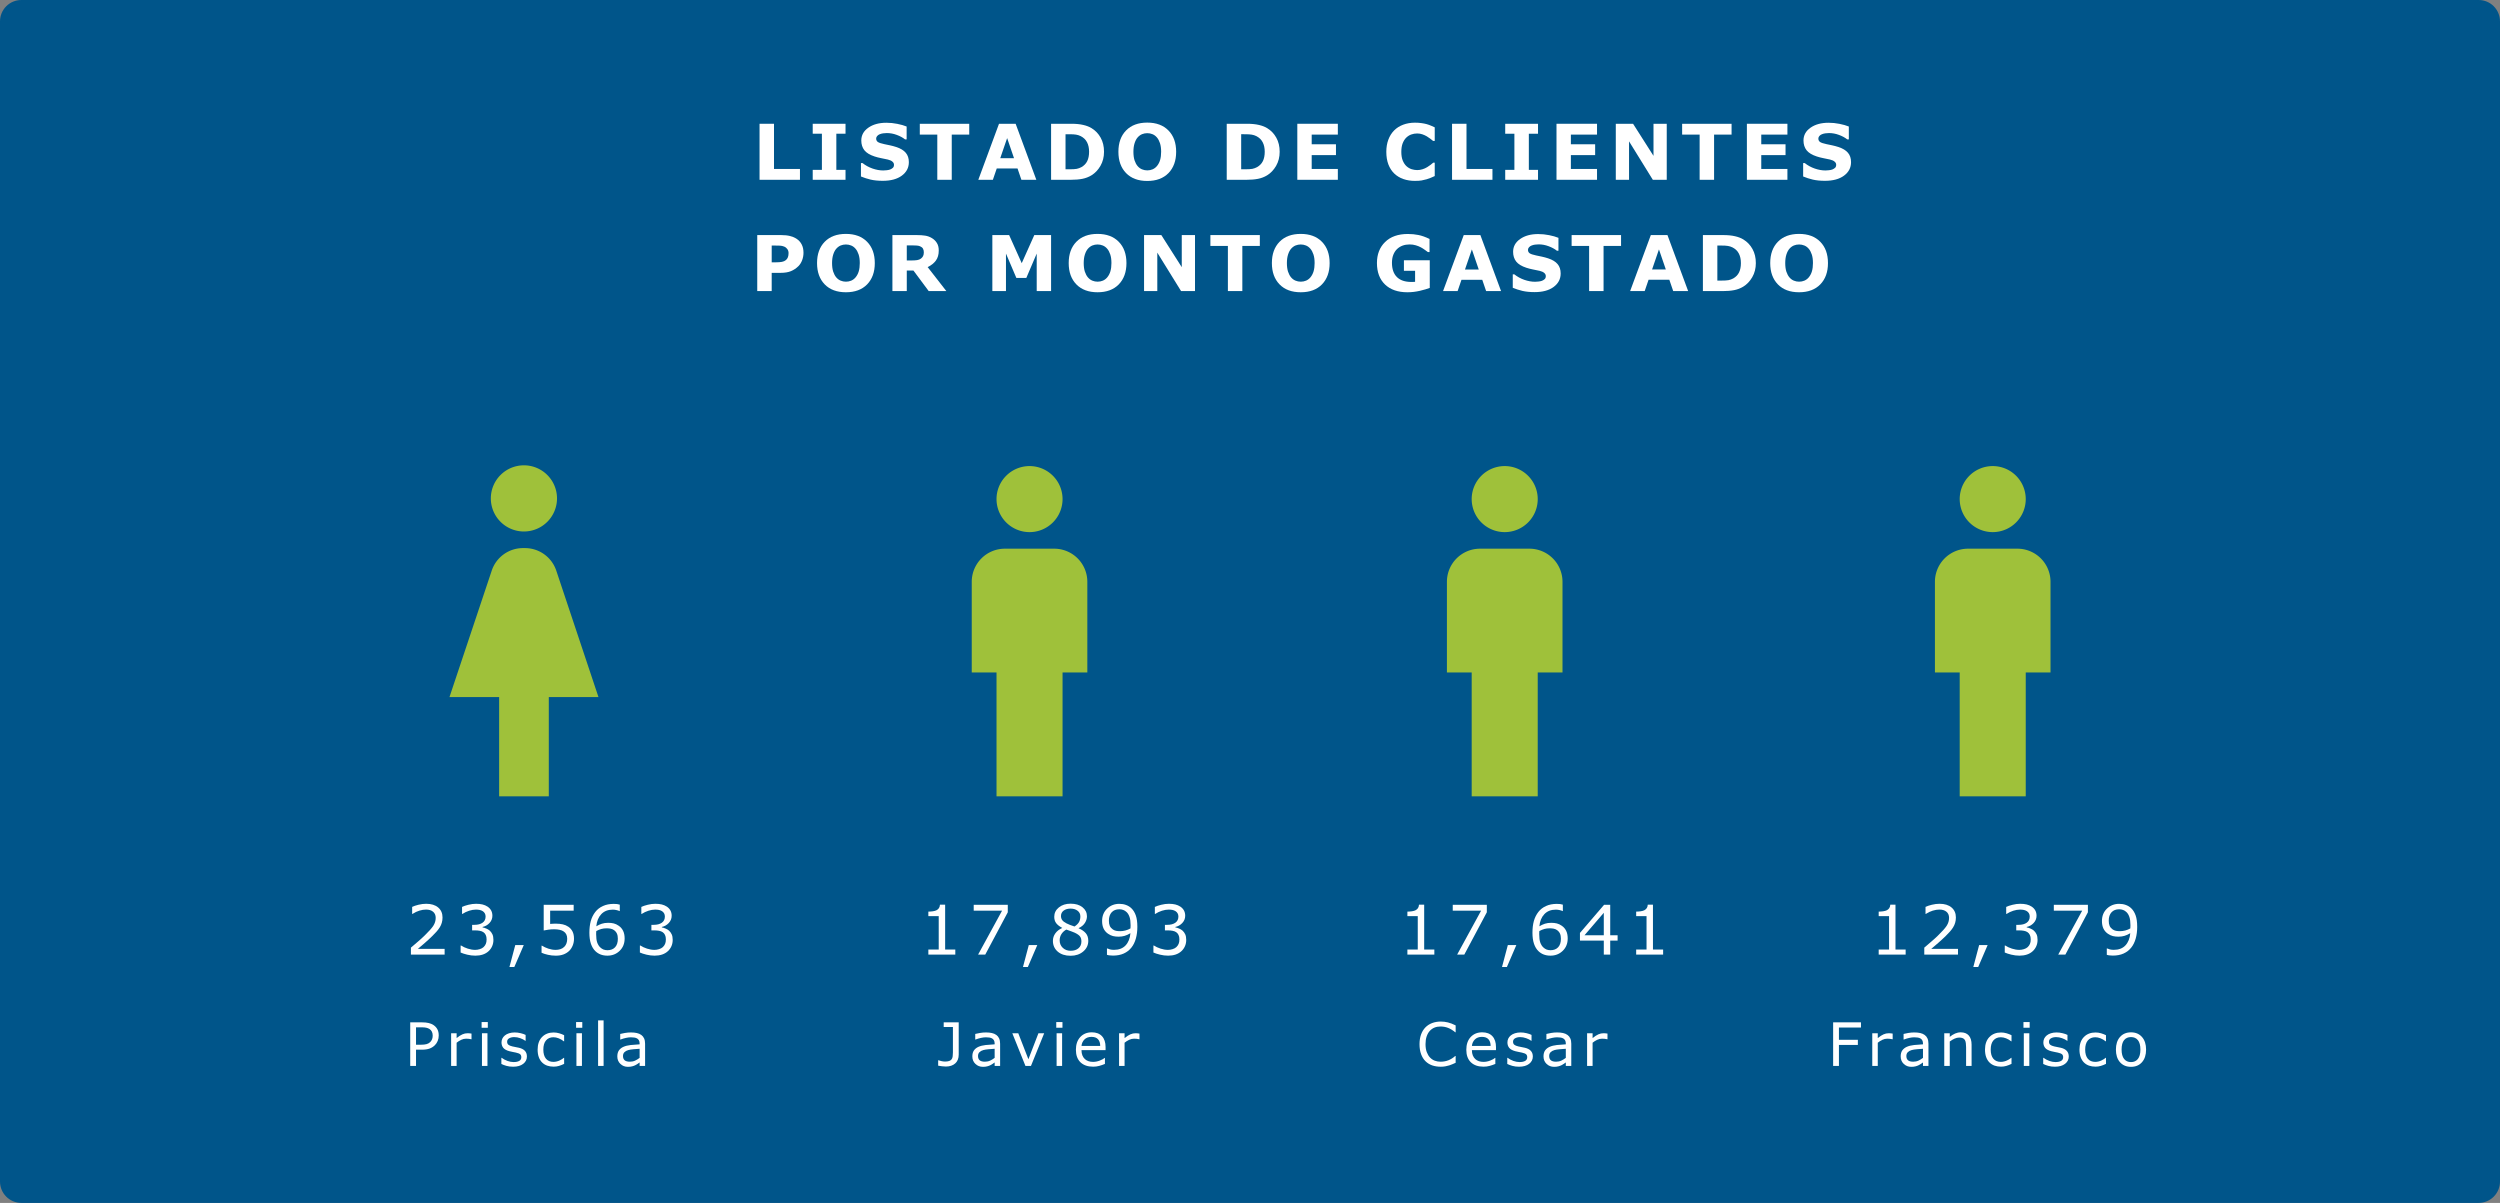 <?xml version="1.0" encoding="UTF-8" standalone="no"?>
<svg
   xmlns:dc="http://purl.org/dc/elements/1.1/"
   xmlns:cc="http://creativecommons.org/ns#"
   xmlns:rdf="http://www.w3.org/1999/02/22-rdf-syntax-ns#"
   xmlns:svg="http://www.w3.org/2000/svg"
   xmlns="http://www.w3.org/2000/svg"
   xmlns:sodipodi="http://sodipodi.sourceforge.net/DTD/sodipodi-0.dtd"
   xmlns:inkscape="http://www.inkscape.org/namespaces/inkscape"
   viewBox="0 0 584 281"
   version="1.1"
   id="svg49"
   sodipodi:docname="is6.svg"
   width="584"
   height="281"
   inkscape:version="0.92.3 (2405546, 2018-03-11)">
  <rect x="0" y="0" width="584" height="281" fill="#808080" stroke="none"/>
  <sodipodi:namedview
     pagecolor="#ffffff"
     bordercolor="#666666"
     borderopacity="1"
     objecttolerance="10"
     gridtolerance="10"
     guidetolerance="10"
     inkscape:pageopacity="0"
     inkscape:pageshadow="2"
     inkscape:window-width="1600"
     inkscape:window-height="878"
     id="namedview51"
     showgrid="false"
     inkscape:zoom="0.59760274"
     inkscape:cx="492.80229"
     inkscape:cy="34.18052"
     inkscape:window-x="-8"
     inkscape:window-y="-8"
     inkscape:window-maximized="1"
     inkscape:current-layer="svg49" />
  <defs
     id="defs4">
    <style
       id="style2">
            .cls-1{fill:#00558a}.cls-2,.cls-3,.cls-4{fill:#fff;letter-spacing:.086em}.cls-2{font-size:18px;font-family:Raleway-Bold,Raleway;font-weight:700}.cls-3,.cls-4{font-size:14px;font-family:Raleway-Medium,Raleway;font-weight:500}.cls-4{font-size:16px}.cls-5{fill:#9fc13a}
        </style>
  </defs>
  <g
     id="inteligencia-mercado-slider-6"
     transform="translate(4198,-18789)">
    <path
       transform="translate(-4198,18789)"
       style="fill:#00558a"
       d="m 5,0 h 574 c 2.77,0 5,2.23 5,5 v 271 c 0,2.77 -2.23,5 -5,5 H 5 c -2.77,0 -5,-2.23 -5,-5 V 5 C 0,2.23 2.23,0 5,0 Z"
       id="Rectangle_162"
       inkscape:connector-curvature="0" />
    <g
       aria-label="LISTADO DE CLIENTESPOR MONTO GASTADO"
       transform="translate(-3912,18831)"
       style="font-weight:700;font-size:18px;font-family:Raleway-Bold, Raleway;letter-spacing:0.086em;fill:#ffffff"
       id="LISTADO_DE_CLIENTES_POR_MONTO_GASTADO">
      <path
         d="m -99.131,0 h -9.439 v -13.087 h 3.375 V -2.531 h 6.064 z"
         id="path56"
         inkscape:connector-curvature="0" />
      <path
         d="m -88.486,0 h -7.664 v -2.32 h 2.145 v -8.446 h -2.145 v -2.32 h 7.664 v 2.32 h -2.145 v 8.446 h 2.145 z"
         id="path58"
         inkscape:connector-curvature="0" />
      <path
         d="m -73.693,-4.113 q 0,1.934 -1.644,3.146 -1.635,1.204 -4.447,1.204 -1.626,0 -2.839,-0.281 -1.204,-0.29 -2.259,-0.729 v -3.138 h 0.369 q 1.046,0.835 2.338,1.283 1.301,0.448 2.496,0.448 0.308,0 0.809,-0.053 0.501,-0.053 0.817,-0.176 0.387,-0.158 0.633,-0.396 0.255,-0.237 0.255,-0.703 0,-0.431 -0.369,-0.738 -0.36,-0.316 -1.063,-0.483 -0.738,-0.176 -1.564,-0.325 -0.817,-0.158 -1.538,-0.396 -1.652,-0.536 -2.382,-1.45 -0.721,-0.923 -0.721,-2.285 0,-1.828 1.635,-2.979 1.644,-1.16 4.219,-1.16 1.292,0 2.549,0.255 1.266,0.246 2.188,0.624 v 3.015 h -0.36 q -0.791,-0.633 -1.942,-1.055 -1.143,-0.431 -2.338,-0.431 -0.422,0 -0.844,0.062 -0.413,0.053 -0.8,0.211 -0.343,0.132 -0.589,0.404 -0.246,0.264 -0.246,0.606 0,0.519 0.396,0.8 0.396,0.272 1.494,0.501 0.721,0.149 1.38,0.29 0.668,0.141 1.433,0.387 1.503,0.492 2.215,1.345 0.721,0.844 0.721,2.197 z"
         id="path60"
         inkscape:connector-curvature="0" />
      <path
         d="m -59.585,-10.556 h -4.087 V 0 h -3.375 v -10.556 h -4.087 v -2.531 h 11.549 z"
         id="path62"
         inkscape:connector-curvature="0" />
      <path
         d="m -43.913,0 h -3.489 l -0.905,-2.646 h -4.852 L -54.065,0 h -3.401 l 4.834,-13.087 h 3.885 z m -5.212,-5.045 -1.608,-4.693 -1.608,4.693 z"
         id="path64"
         inkscape:connector-curvature="0" />
      <path
         d="m -28.101,-6.53 q 0,1.828 -0.835,3.278 -0.835,1.441 -2.109,2.215 -0.958,0.58 -2.101,0.809 Q -34.288,0 -35.853,0 h -4.614 v -13.087 h 4.746 q 1.6,0 2.76,0.272 1.16,0.264 1.951,0.756 1.354,0.826 2.127,2.232 0.782,1.397 0.782,3.296 z m -3.489,-0.026 q 0,-1.292 -0.475,-2.206 -0.466,-0.923 -1.485,-1.441 -0.519,-0.255 -1.063,-0.343 -0.536,-0.097 -1.626,-0.097 h -0.853 v 8.191 h 0.853 q 1.204,0 1.767,-0.105 0.562,-0.114 1.099,-0.404 0.923,-0.527 1.354,-1.406 0.431,-0.888 0.431,-2.188 z"
         id="path66"
         inkscape:connector-curvature="0" />
      <path
         d="m -11.251,-6.539 q 0,3.129 -1.793,4.975 -1.793,1.837 -4.957,1.837 -3.155,0 -4.948,-1.837 -1.793,-1.846 -1.793,-4.975 0,-3.155 1.793,-4.983 1.793,-1.837 4.948,-1.837 3.146,0 4.948,1.837 1.802,1.828 1.802,4.983 z m -4.474,3.313 q 0.492,-0.598 0.729,-1.406 0.237,-0.817 0.237,-1.916 0,-1.178 -0.272,-2.004 -0.272,-0.826 -0.712,-1.336 -0.448,-0.527 -1.037,-0.765 -0.58,-0.237 -1.213,-0.237 -0.642,0 -1.213,0.229 -0.562,0.229 -1.037,0.756 -0.439,0.492 -0.721,1.362 -0.272,0.861 -0.272,2.004 0,1.169 0.264,1.995 0.272,0.817 0.712,1.336 0.439,0.519 1.028,0.765 0.589,0.246 1.239,0.246 0.65,0 1.239,-0.246 0.589,-0.255 1.028,-0.782 z"
         id="path68"
         inkscape:connector-curvature="0" />
      <path
         d="m 12.93,-6.53 q 0,1.828 -0.835,3.278 -0.835,1.441 -2.109,2.215 Q 9.028,-0.457 7.885,-0.229 6.743,0 5.178,0 H 0.564 v -13.087 h 4.746 q 1.6,0 2.76,0.272 1.16,0.264 1.951,0.756 1.354,0.826 2.127,2.232 0.782,1.397 0.782,3.296 z m -3.489,-0.026 q 0,-1.292 -0.475,-2.206 -0.466,-0.923 -1.485,-1.441 -0.519,-0.255 -1.063,-0.343 -0.536,-0.097 -1.626,-0.097 H 3.939 v 8.191 h 0.853 q 1.204,0 1.767,-0.105 0.562,-0.114 1.099,-0.404 0.923,-0.527 1.354,-1.406 0.431,-0.888 0.431,-2.188 z"
         id="path70"
         inkscape:connector-curvature="0" />
      <path
         d="m 26.519,0 h -9.466 v -13.087 h 9.466 v 2.531 h -6.108 v 2.259 h 5.669 v 2.531 h -5.669 v 3.234 h 6.108 z"
         id="path72"
         inkscape:connector-curvature="0" />
      <path
         d="m 44.521,0.255 q -1.459,0 -2.698,-0.431 -1.23,-0.431 -2.118,-1.283 -0.888,-0.853 -1.38,-2.127 -0.483,-1.274 -0.483,-2.944 0,-1.556 0.466,-2.821 0.466,-1.266 1.354,-2.171 0.853,-0.87 2.109,-1.345 1.266,-0.475 2.76,-0.475 0.826,0 1.485,0.097 0.668,0.088 1.23,0.237 0.589,0.167 1.063,0.378 0.483,0.202 0.844,0.378 v 3.173 h -0.387 q -0.246,-0.211 -0.624,-0.501 -0.369,-0.29 -0.844,-0.571 -0.483,-0.281 -1.046,-0.475 -0.562,-0.193 -1.204,-0.193 -0.712,0 -1.354,0.229 -0.642,0.22 -1.187,0.738 -0.519,0.501 -0.844,1.327 -0.316,0.826 -0.316,2.004 0,1.23 0.343,2.057 0.352,0.826 0.879,1.301 0.536,0.483 1.195,0.694 0.659,0.202 1.301,0.202 0.615,0 1.213,-0.185 0.606,-0.185 1.116,-0.501 0.431,-0.255 0.8,-0.545 0.369,-0.29 0.606,-0.501 h 0.352 v 3.129 q -0.492,0.22 -0.94,0.413 -0.448,0.193 -0.94,0.334 -0.642,0.185 -1.204,0.281 -0.562,0.097 -1.547,0.097 z"
         id="path74"
         inkscape:connector-curvature="0" />
      <path
         d="m 62.637,0 h -9.439 v -13.087 h 3.375 V -2.531 h 6.064 z"
         id="path76"
         inkscape:connector-curvature="0" />
      <path
         d="m 73.281,0 h -7.664 v -2.32 h 2.145 v -8.446 h -2.145 v -2.32 h 7.664 v 2.32 H 71.137 v 8.446 h 2.145 z"
         id="path78"
         inkscape:connector-curvature="0" />
      <path
         d="m 87.064,0 h -9.466 v -13.087 h 9.466 v 2.531 h -6.108 v 2.259 h 5.669 v 2.531 h -5.669 v 3.234 h 6.108 z"
         id="path80"
         inkscape:connector-curvature="0" />
      <path
         d="m 103.351,0 h -3.252 L 94.544,-8.982 V 0 h -3.094 v -13.087 h 4.034 l 4.772,7.497 v -7.497 h 3.094 z"
         id="path82"
         inkscape:connector-curvature="0" />
      <path
         d="m 118.496,-10.556 h -4.087 V 0 h -3.375 v -10.556 h -4.087 v -2.531 h 11.549 z"
         id="path84"
         inkscape:connector-curvature="0" />
      <path
         d="m 131.54,0 h -9.466 v -13.087 h 9.466 v 2.531 h -6.108 v 2.259 h 5.669 v 2.531 h -5.669 v 3.234 h 6.108 z"
         id="path86"
         inkscape:connector-curvature="0" />
      <path
         d="m 146.403,-4.113 q 0,1.934 -1.644,3.146 -1.635,1.204 -4.447,1.204 -1.626,0 -2.839,-0.281 -1.204,-0.29 -2.259,-0.729 v -3.138 h 0.369 q 1.046,0.835 2.338,1.283 1.301,0.448 2.496,0.448 0.308,0 0.809,-0.053 0.501,-0.053 0.817,-0.176 0.387,-0.158 0.633,-0.396 0.255,-0.237 0.255,-0.703 0,-0.431 -0.369,-0.738 -0.36,-0.316 -1.063,-0.483 -0.738,-0.176 -1.564,-0.325 -0.817,-0.158 -1.538,-0.396 -1.652,-0.536 -2.382,-1.45 -0.721,-0.923 -0.721,-2.285 0,-1.828 1.635,-2.979 1.644,-1.16 4.219,-1.16 1.292,0 2.549,0.255 1.266,0.246 2.188,0.624 v 3.015 h -0.36 q -0.791,-0.633 -1.942,-1.055 -1.143,-0.431 -2.338,-0.431 -0.422,0 -0.844,0.062 -0.413,0.053 -0.8,0.211 -0.343,0.132 -0.589,0.404 -0.246,0.264 -0.246,0.606 0,0.519 0.396,0.8 0.396,0.272 1.494,0.501 0.721,0.149 1.38,0.29 0.668,0.141 1.433,0.387 1.503,0.492 2.215,1.345 0.721,0.844 0.721,2.197 z"
         id="path88"
         inkscape:connector-curvature="0" />
      <path
         d="m -98.304,17.044 q 0,0.879 -0.308,1.723 -0.308,0.835 -0.879,1.406 -0.782,0.773 -1.749,1.169 -0.958,0.396 -2.391,0.396 h -2.101 V 26 h -3.375 V 12.913 h 5.555 q 1.248,0 2.101,0.22 0.861,0.211 1.521,0.642 0.791,0.519 1.204,1.327 0.422,0.809 0.422,1.942 z m -3.489,0.079 q 0,-0.554 -0.299,-0.949 -0.299,-0.404 -0.694,-0.562 -0.527,-0.211 -1.028,-0.229 -0.501,-0.026 -1.336,-0.026 h -0.58 v 3.92 h 0.967 q 0.861,0 1.415,-0.105 0.562,-0.105 0.94,-0.422 0.325,-0.281 0.466,-0.668 0.149,-0.396 0.149,-0.958 z"
         id="path90"
         inkscape:connector-curvature="0" />
      <path
         d="m -81.648,19.461 q 0,3.129 -1.793,4.975 -1.793,1.837 -4.957,1.837 -3.155,0 -4.948,-1.837 -1.793,-1.846 -1.793,-4.975 0,-3.155 1.793,-4.983 1.793,-1.837 4.948,-1.837 3.146,0 4.948,1.837 1.802,1.828 1.802,4.983 z m -4.474,3.313 q 0.492,-0.598 0.729,-1.406 0.237,-0.817 0.237,-1.916 0,-1.178 -0.272,-2.004 -0.272,-0.826 -0.712,-1.336 -0.448,-0.527 -1.037,-0.765 -0.58,-0.237 -1.213,-0.237 -0.642,0 -1.213,0.229 -0.562,0.229 -1.037,0.756 -0.439,0.492 -0.721,1.362 -0.272,0.861 -0.272,2.004 0,1.169 0.264,1.995 0.272,0.817 0.712,1.336 0.439,0.519 1.028,0.765 0.589,0.246 1.239,0.246 0.65,0 1.239,-0.246 0.589,-0.255 1.028,-0.782 z"
         id="path92"
         inkscape:connector-curvature="0" />
      <path
         d="m -70.195,16.921 q 0,-0.492 -0.202,-0.844 -0.202,-0.352 -0.694,-0.554 -0.343,-0.141 -0.8,-0.167 -0.457,-0.035 -1.063,-0.035 h -1.222 v 3.524 h 1.037 q 0.809,0 1.354,-0.079 0.545,-0.079 0.914,-0.36 0.352,-0.272 0.51,-0.598 0.167,-0.334 0.167,-0.888 z M -64.93,26 h -4.122 l -3.568,-4.799 h -1.556 V 26 h -3.357 V 12.913 h 5.66 q 1.16,0 1.995,0.132 0.835,0.132 1.564,0.571 0.738,0.439 1.169,1.143 0.439,0.694 0.439,1.749 0,1.45 -0.677,2.364 -0.668,0.914 -1.916,1.521 z"
         id="path94"
         inkscape:connector-curvature="0" />
      <path
         d="m -40.468,26 h -3.357 v -8.763 l -2.426,5.687 h -2.329 l -2.426,-5.687 V 26 h -3.182 V 12.913 h 3.92 l 2.944,6.565 2.936,-6.565 h 3.92 z"
         id="path96"
         inkscape:connector-curvature="0" />
      <path
         d="m -22.862,19.461 q 0,3.129 -1.793,4.975 -1.793,1.837 -4.957,1.837 -3.155,0 -4.948,-1.837 -1.793,-1.846 -1.793,-4.975 0,-3.155 1.793,-4.983 1.793,-1.837 4.948,-1.837 3.146,0 4.948,1.837 1.802,1.828 1.802,4.983 z m -4.474,3.313 q 0.492,-0.598 0.729,-1.406 0.237,-0.817 0.237,-1.916 0,-1.178 -0.272,-2.004 -0.272,-0.826 -0.712,-1.336 -0.448,-0.527 -1.037,-0.765 -0.58,-0.237 -1.213,-0.237 -0.642,0 -1.213,0.229 -0.562,0.229 -1.037,0.756 -0.439,0.492 -0.721,1.362 -0.272,0.861 -0.272,2.004 0,1.169 0.264,1.995 0.272,0.817 0.712,1.336 0.439,0.519 1.028,0.765 0.589,0.246 1.239,0.246 0.65,0 1.239,-0.246 0.589,-0.255 1.028,-0.782 z"
         id="path98"
         inkscape:connector-curvature="0" />
      <path
         d="m -6.847,26 h -3.252 l -5.555,-8.982 V 26 h -3.094 V 12.913 h 4.034 l 4.772,7.497 v -7.497 h 3.094 z"
         id="path100"
         inkscape:connector-curvature="0" />
      <path
         d="M 8.297,15.444 H 4.21 V 26 H 0.835 V 15.444 H -3.252 v -2.531 H 8.297 Z"
         id="path102"
         inkscape:connector-curvature="0" />
      <path
         d="m 24.602,19.461 q 0,3.129 -1.793,4.975 -1.793,1.837 -4.957,1.837 -3.155,0 -4.948,-1.837 -1.793,-1.846 -1.793,-4.975 0,-3.155 1.793,-4.983 1.793,-1.837 4.948,-1.837 3.146,0 4.948,1.837 1.802,1.828 1.802,4.983 z m -4.474,3.313 q 0.492,-0.598 0.729,-1.406 0.237,-0.817 0.237,-1.916 0,-1.178 -0.272,-2.004 -0.272,-0.826 -0.712,-1.336 -0.448,-0.527 -1.037,-0.765 -0.58,-0.237 -1.213,-0.237 -0.642,0 -1.213,0.229 -0.562,0.229 -1.037,0.756 -0.439,0.492 -0.721,1.362 -0.272,0.861 -0.272,2.004 0,1.169 0.264,1.995 0.272,0.817 0.712,1.336 0.439,0.519 1.028,0.765 0.589,0.246 1.239,0.246 0.65,0 1.239,-0.246 0.589,-0.255 1.028,-0.782 z"
         id="path104"
         inkscape:connector-curvature="0" />
      <path
         d="m 47.992,25.253 q -0.879,0.343 -2.329,0.686 -1.45,0.334 -2.892,0.334 -3.34,0 -5.229,-1.811 -1.89,-1.819 -1.89,-5.019 0,-3.05 1.907,-4.913 1.907,-1.872 5.317,-1.872 1.292,0 2.461,0.237 1.169,0.229 2.602,0.923 v 3.067 h -0.378 q -0.246,-0.185 -0.721,-0.519 -0.475,-0.343 -0.914,-0.58 -0.51,-0.281 -1.195,-0.483 -0.677,-0.202 -1.441,-0.202 -0.896,0 -1.626,0.264 -0.729,0.264 -1.31,0.809 -0.554,0.527 -0.879,1.345 -0.316,0.809 -0.316,1.872 0,2.171 1.151,3.322 1.151,1.151 3.401,1.151 0.193,0 0.422,-0.009 0.237,-0.009 0.431,-0.026 v -2.566 h -2.61 v -2.47 h 6.038 z"
         id="path106"
         inkscape:connector-curvature="0" />
      <path
         d="M 64.648,26 H 61.159 L 60.254,23.354 H 55.402 L 54.497,26 h -3.401 l 4.834,-13.087 h 3.885 z m -5.212,-5.045 -1.608,-4.693 -1.608,4.693 z"
         id="path108"
         inkscape:connector-curvature="0" />
      <path
         d="m 78.571,21.887 q 0,1.934 -1.644,3.146 -1.635,1.204 -4.447,1.204 -1.626,0 -2.839,-0.281 -1.204,-0.29 -2.259,-0.729 v -3.138 h 0.369 q 1.046,0.835 2.338,1.283 1.301,0.448 2.496,0.448 0.308,0 0.809,-0.053 0.501,-0.053 0.817,-0.176 0.387,-0.158 0.633,-0.396 0.255,-0.237 0.255,-0.703 0,-0.431 -0.369,-0.738 -0.36,-0.316 -1.063,-0.483 -0.738,-0.176 -1.564,-0.325 -0.817,-0.158 -1.538,-0.396 -1.652,-0.536 -2.382,-1.45 -0.721,-0.923 -0.721,-2.285 0,-1.828 1.635,-2.979 1.644,-1.16 4.219,-1.16 1.292,0 2.549,0.255 1.266,0.246 2.188,0.624 v 3.015 h -0.36 q -0.791,-0.633 -1.942,-1.055 -1.143,-0.431 -2.338,-0.431 -0.422,0 -0.844,0.062 -0.413,0.053 -0.8,0.211 -0.343,0.132 -0.589,0.404 -0.246,0.264 -0.246,0.606 0,0.519 0.396,0.8 0.396,0.272 1.494,0.501 0.721,0.149 1.38,0.29 0.668,0.141 1.433,0.387 1.503,0.492 2.215,1.345 0.721,0.844 0.721,2.197 z"
         id="path110"
         inkscape:connector-curvature="0" />
      <path
         d="M 92.679,15.444 H 88.592 V 26 h -3.375 V 15.444 h -4.087 v -2.531 h 11.549 z"
         id="path112"
         inkscape:connector-curvature="0" />
      <path
         d="m 108.351,26 h -3.489 l -0.905,-2.646 H 99.105 L 98.2,26 H 94.798 l 4.834,-13.087 h 3.885 z m -5.212,-5.045 -1.608,-4.693 -1.608,4.693 z"
         id="path114"
         inkscape:connector-curvature="0" />
      <path
         d="m 124.164,19.47 q 0,1.828 -0.835,3.278 -0.835,1.441 -2.109,2.215 -0.958,0.58 -2.101,0.809 Q 117.976,26 116.412,26 h -4.614 V 12.913 h 4.746 q 1.6,0 2.76,0.272 1.16,0.264 1.951,0.756 1.354,0.826 2.127,2.232 0.782,1.397 0.782,3.296 z m -3.489,-0.026 q 0,-1.292 -0.475,-2.206 -0.466,-0.923 -1.485,-1.441 -0.519,-0.255 -1.063,-0.343 -0.536,-0.097 -1.626,-0.097 h -0.853 v 8.191 h 0.853 q 1.204,0 1.767,-0.105 0.562,-0.114 1.099,-0.404 0.923,-0.527 1.354,-1.406 0.431,-0.888 0.431,-2.188 z"
         id="path116"
         inkscape:connector-curvature="0" />
      <path
         d="m 141.013,19.461 q 0,3.129 -1.793,4.975 -1.793,1.837 -4.957,1.837 -3.155,0 -4.948,-1.837 -1.793,-1.846 -1.793,-4.975 0,-3.155 1.793,-4.983 1.793,-1.837 4.948,-1.837 3.146,0 4.948,1.837 1.802,1.828 1.802,4.983 z m -4.474,3.313 q 0.492,-0.598 0.729,-1.406 0.237,-0.817 0.237,-1.916 0,-1.178 -0.272,-2.004 -0.272,-0.826 -0.712,-1.336 -0.448,-0.527 -1.037,-0.765 -0.58,-0.237 -1.213,-0.237 -0.642,0 -1.213,0.229 -0.562,0.229 -1.037,0.756 -0.439,0.492 -0.721,1.362 -0.272,0.861 -0.272,2.004 0,1.169 0.264,1.995 0.272,0.817 0.712,1.336 0.439,0.519 1.028,0.765 0.589,0.246 1.239,0.246 0.65,0 1.239,-0.246 0.589,-0.255 1.028,-0.782 z"
         id="path118"
         inkscape:connector-curvature="0" />
    </g>
    <g
       aria-label="Priscila"
       transform="translate(-4076,19038)"
       style="font-weight:500;font-size:14px;font-family:Raleway-Medium, Raleway;letter-spacing:0.086em;fill:#ffffff"
       id="Priscila">
      <path
         d="m -19.513,-7.103 q 0,0.677 -0.239,1.258 -0.232,0.574 -0.656,0.998 -0.526,0.526 -1.244,0.793 -0.718,0.26 -1.812,0.26 h -1.354 V 0 h -1.354 v -10.179 h 2.762 q 0.916,0 1.552,0.157 0.636,0.15 1.128,0.479 0.581,0.39 0.896,0.971 0.321,0.581 0.321,1.47 z m -1.408,0.034 q 0,-0.526 -0.185,-0.916 -0.185,-0.39 -0.561,-0.636 -0.328,-0.212 -0.752,-0.301 -0.417,-0.096 -1.06,-0.096 h -1.34 v 4.067 h 1.142 q 0.82,0 1.333,-0.144 0.513,-0.15 0.834,-0.472 0.321,-0.328 0.451,-0.69 0.137,-0.362 0.137,-0.813 z"
         id="path121"
         inkscape:connector-curvature="0" />
      <path
         d="m -11.855,-6.234 h -0.068 q -0.287,-0.068 -0.561,-0.096 -0.267,-0.034 -0.636,-0.034 -0.595,0 -1.148,0.267 -0.554,0.26 -1.066,0.677 V 0 h -1.285 v -7.636 h 1.285 v 1.128 q 0.766,-0.615 1.347,-0.868 0.588,-0.26 1.196,-0.26 0.335,0 0.485,0.021 0.15,0.014 0.451,0.062 z"
         id="path123"
         inkscape:connector-curvature="0" />
      <path
         d="M -8.047,-8.914 H -9.496 V -10.247 h 1.449 z M -8.129,0 h -1.285 v -7.636 h 1.285 z"
         id="path125"
         inkscape:connector-curvature="0" />
      <path
         d="m 1.087,-2.201 q 0,1.046 -0.868,1.716 -0.861,0.67 -2.358,0.67 -0.848,0 -1.559,-0.198 Q -4.403,-0.219 -4.881,-0.458 V -1.9 h 0.068 q 0.608,0.458 1.354,0.731 0.745,0.267 1.429,0.267 0.848,0 1.326,-0.273 0.479,-0.273 0.479,-0.861 0,-0.451 -0.26,-0.684 -0.26,-0.232 -0.998,-0.396 -0.273,-0.062 -0.718,-0.144 -0.438,-0.082 -0.8,-0.178 -1.005,-0.267 -1.429,-0.779 -0.417,-0.52 -0.417,-1.271 0,-0.472 0.191,-0.889 0.198,-0.417 0.595,-0.745 0.383,-0.321 0.971,-0.506 0.595,-0.191 1.326,-0.191 0.684,0 1.381,0.171 0.704,0.164 1.169,0.403 v 1.374 h -0.068 Q 0.225,-6.234 -0.479,-6.48 -1.183,-6.733 -1.86,-6.733 q -0.704,0 -1.189,0.273 -0.485,0.267 -0.485,0.8 0,0.472 0.294,0.711 0.287,0.239 0.93,0.39 0.355,0.082 0.793,0.164 0.444,0.082 0.738,0.15 0.896,0.205 1.381,0.704 0.485,0.506 0.485,1.34 z"
         id="path127"
         inkscape:connector-curvature="0" />
      <path
         d="M 9.783,-0.479 Q 9.14,-0.171 8.559,0 7.985,0.171 7.336,0.171 q -0.827,0 -1.518,-0.239 Q 5.128,-0.314 4.635,-0.807 4.136,-1.299 3.863,-2.051 3.59,-2.803 3.59,-3.808 q 0,-1.873 1.025,-2.939 1.032,-1.066 2.721,-1.066 0.656,0 1.285,0.185 0.636,0.185 1.162,0.451 v 1.429 H 9.715 Q 9.127,-6.207 8.498,-6.453 7.876,-6.699 7.281,-6.699 q -1.094,0 -1.729,0.738 -0.629,0.731 -0.629,2.153 0,1.381 0.615,2.126 0.622,0.738 1.743,0.738 0.39,0 0.793,-0.103 Q 8.477,-1.148 8.799,-1.312 9.079,-1.456 9.325,-1.613 9.571,-1.777 9.715,-1.894 h 0.068 z"
         id="path129"
         inkscape:connector-curvature="0" />
      <path
         d="M 14.022,-8.914 H 12.573 V -10.247 h 1.449 z M 13.94,0 h -1.285 v -7.636 h 1.285 z"
         id="path131"
         inkscape:connector-curvature="0" />
      <path
         d="m 18.999,0 h -1.285 v -10.637 h 1.285 z"
         id="path133"
         inkscape:connector-curvature="0" />
      <path
         d="m 28.694,0 h -1.278 v -0.813 q -0.171,0.116 -0.465,0.328 -0.287,0.205 -0.561,0.328 Q 26.069,0 25.652,0.103 q -0.417,0.109 -0.978,0.109 -1.032,0 -1.75,-0.684 -0.718,-0.684 -0.718,-1.743 0,-0.868 0.369,-1.401 0.376,-0.54 1.066,-0.848 0.697,-0.308 1.675,-0.417 0.978,-0.109 2.099,-0.164 v -0.198 q 0,-0.438 -0.157,-0.725 -0.15,-0.287 -0.438,-0.451 -0.273,-0.157 -0.656,-0.212 -0.383,-0.055 -0.8,-0.055 -0.506,0 -1.128,0.137 -0.622,0.13 -1.285,0.383 h -0.068 v -1.306 q 0.376,-0.103 1.087,-0.226 0.711,-0.123 1.401,-0.123 0.807,0 1.401,0.137 0.602,0.13 1.039,0.451 0.431,0.314 0.656,0.813 0.226,0.499 0.226,1.237 z m -1.278,-1.88 v -2.126 q -0.588,0.034 -1.388,0.103 -0.793,0.068 -1.258,0.198 -0.554,0.157 -0.896,0.492 -0.342,0.328 -0.342,0.909 0,0.656 0.396,0.991 0.396,0.328 1.21,0.328 0.677,0 1.237,-0.26 0.561,-0.267 1.039,-0.636 z"
         id="path135"
         inkscape:connector-curvature="0" />
    </g>
    <g
       aria-label="Javier"
       transform="translate(-3957,19038)"
       style="font-weight:500;font-size:14px;font-family:Raleway-Medium, Raleway;letter-spacing:0.086em;fill:#ffffff"
       id="Javier">
      <path
         d="m -17.045,-2.646 q 0,1.34 -0.82,2.064 -0.813,0.725 -2.188,0.725 -0.328,0 -0.875,-0.062 -0.547,-0.055 -0.916,-0.137 v -1.265 h 0.075 q 0.28,0.096 0.69,0.198 0.41,0.103 0.841,0.103 0.629,0 0.998,-0.144 0.376,-0.144 0.554,-0.41 0.185,-0.273 0.232,-0.67 0.055,-0.396 0.055,-0.916 v -5.94 h -2.153 v -1.08 h 3.507 z"
         id="path138"
         inkscape:connector-curvature="0" />
      <path
         d="m -7.372,0 h -1.278 v -0.813 q -0.171,0.116 -0.465,0.328 -0.287,0.205 -0.561,0.328 Q -9.997,0 -10.414,0.103 q -0.417,0.109 -0.978,0.109 -1.032,0 -1.75,-0.684 -0.718,-0.684 -0.718,-1.743 0,-0.868 0.369,-1.401 0.376,-0.54 1.066,-0.848 0.697,-0.308 1.675,-0.417 0.978,-0.109 2.099,-0.164 v -0.198 q 0,-0.438 -0.157,-0.725 -0.15,-0.287 -0.438,-0.451 -0.273,-0.157 -0.656,-0.212 -0.383,-0.055 -0.8,-0.055 -0.506,0 -1.128,0.137 -0.622,0.13 -1.285,0.383 h -0.068 v -1.306 q 0.376,-0.103 1.087,-0.226 0.711,-0.123 1.401,-0.123 0.807,0 1.401,0.137 0.602,0.13 1.039,0.451 0.431,0.314 0.656,0.813 0.226,0.499 0.226,1.237 z m -1.278,-1.88 v -2.126 q -0.588,0.034 -1.388,0.103 -0.793,0.068 -1.258,0.198 -0.554,0.157 -0.896,0.492 -0.342,0.328 -0.342,0.909 0,0.656 0.396,0.991 0.396,0.328 1.21,0.328 0.677,0 1.237,-0.26 0.561,-0.267 1.039,-0.636 z"
         id="path140"
         inkscape:connector-curvature="0" />
      <path
         d="M 2.924,-7.636 -0.166,0 H -1.458 l -3.069,-7.636 h 1.395 l 2.365,6.077 2.345,-6.077 z"
         id="path142"
         inkscape:connector-curvature="0" />
      <path
         d="M 7.191,-8.914 H 5.741 V -10.247 H 7.191 Z M 7.109,0 H 5.823 v -7.636 h 1.285 z"
         id="path144"
         inkscape:connector-curvature="0" />
      <path
         d="m 17.261,-3.685 h -5.626 q 0,0.704 0.212,1.23 0.212,0.52 0.581,0.854 0.355,0.328 0.841,0.492 0.492,0.164 1.08,0.164 0.779,0 1.565,-0.308 0.793,-0.314 1.128,-0.615 h 0.068 v 1.401 q -0.649,0.273 -1.326,0.458 -0.677,0.185 -1.422,0.185 -1.9,0 -2.967,-1.025 -1.066,-1.032 -1.066,-2.926 0,-1.873 1.019,-2.974 1.025,-1.101 2.693,-1.101 1.545,0 2.379,0.902 0.841,0.902 0.841,2.563 z m -1.251,-0.984 q -0.007,-1.012 -0.513,-1.565 -0.499,-0.554 -1.524,-0.554 -1.032,0 -1.647,0.608 -0.608,0.608 -0.69,1.511 z"
         id="path146"
         inkscape:connector-curvature="0" />
      <path
         d="m 25.178,-6.234 h -0.068 q -0.287,-0.068 -0.561,-0.096 -0.267,-0.034 -0.636,-0.034 -0.595,0 -1.148,0.267 -0.554,0.26 -1.066,0.677 V 0 h -1.285 v -7.636 h 1.285 v 1.128 q 0.766,-0.615 1.347,-0.868 0.588,-0.26 1.196,-0.26 0.335,0 0.485,0.021 0.15,0.014 0.451,0.062 z"
         id="path148"
         inkscape:connector-curvature="0" />
    </g>
    <g
       aria-label="Cesar"
       transform="translate(-3846,19038)"
       style="font-weight:500;font-size:14px;font-family:Raleway-Medium, Raleway;letter-spacing:0.086em;fill:#ffffff"
       id="Cesar">
      <path
         d="m -11.959,-0.738 q -0.376,0.164 -0.684,0.308 -0.301,0.144 -0.793,0.301 -0.417,0.13 -0.909,0.219 -0.485,0.096 -1.073,0.096 -1.107,0 -2.017,-0.308 -0.902,-0.314 -1.572,-0.978 -0.656,-0.649 -1.025,-1.647 -0.369,-1.005 -0.369,-2.331 0,-1.258 0.355,-2.249 0.355,-0.991 1.025,-1.675 0.649,-0.663 1.565,-1.012 0.923,-0.349 2.044,-0.349 0.82,0 1.634,0.198 0.82,0.198 1.818,0.697 v 1.606 h -0.103 q -0.841,-0.704 -1.668,-1.025 -0.827,-0.321 -1.771,-0.321 -0.772,0 -1.395,0.253 -0.615,0.246 -1.101,0.772 -0.472,0.513 -0.738,1.299 -0.26,0.779 -0.26,1.805 0,1.073 0.287,1.846 0.294,0.772 0.752,1.258 0.479,0.506 1.114,0.752 0.643,0.239 1.354,0.239 0.978,0 1.832,-0.335 0.854,-0.335 1.6,-1.005 h 0.096 z"
         id="path151"
         inkscape:connector-curvature="0" />
      <path
         d="m -2.539,-3.685 h -5.626 q 0,0.704 0.212,1.23 0.212,0.52 0.581,0.854 0.355,0.328 0.841,0.492 0.492,0.164 1.08,0.164 0.779,0 1.565,-0.308 0.793,-0.314 1.128,-0.615 h 0.068 v 1.401 q -0.649,0.273 -1.326,0.458 -0.677,0.185 -1.422,0.185 -1.9,0 -2.967,-1.025 -1.066,-1.032 -1.066,-2.926 0,-1.873 1.019,-2.974 1.025,-1.101 2.693,-1.101 1.545,0 2.379,0.902 0.841,0.902 0.841,2.563 z m -1.251,-0.984 q -0.007,-1.012 -0.513,-1.565 -0.499,-0.554 -1.524,-0.554 -1.032,0 -1.647,0.608 -0.608,0.608 -0.69,1.511 z"
         id="path153"
         inkscape:connector-curvature="0" />
      <path
         d="m 6.069,-2.201 q 0,1.046 -0.868,1.716 -0.861,0.67 -2.358,0.67 -0.848,0 -1.559,-0.198 Q 0.579,-0.219 0.101,-0.458 V -1.9 H 0.169 q 0.608,0.458 1.354,0.731 0.745,0.267 1.429,0.267 0.848,0 1.326,-0.273 0.479,-0.273 0.479,-0.861 0,-0.451 -0.26,-0.684 Q 4.237,-2.953 3.498,-3.117 3.225,-3.179 2.781,-3.261 2.343,-3.343 1.981,-3.438 0.976,-3.705 0.552,-4.218 0.135,-4.737 0.135,-5.489 q 0,-0.472 0.191,-0.889 0.198,-0.417 0.595,-0.745 0.383,-0.321 0.971,-0.506 0.595,-0.191 1.326,-0.191 0.684,0 1.381,0.171 0.704,0.164 1.169,0.403 v 1.374 H 5.699 Q 5.207,-6.234 4.503,-6.48 3.799,-6.733 3.122,-6.733 q -0.704,0 -1.189,0.273 -0.485,0.267 -0.485,0.8 0,0.472 0.294,0.711 0.287,0.239 0.93,0.39 0.355,0.082 0.793,0.164 0.444,0.082 0.738,0.15 0.896,0.205 1.381,0.704 0.485,0.506 0.485,1.34 z"
         id="path155"
         inkscape:connector-curvature="0" />
      <path
         d="m 15.052,0 h -1.278 v -0.813 q -0.171,0.116 -0.465,0.328 -0.287,0.205 -0.561,0.328 Q 12.427,0 12.01,0.103 q -0.417,0.109 -0.978,0.109 -1.032,0 -1.75,-0.684 -0.718,-0.684 -0.718,-1.743 0,-0.868 0.369,-1.401 0.376,-0.54 1.066,-0.848 0.697,-0.308 1.675,-0.417 0.978,-0.109 2.099,-0.164 v -0.198 q 0,-0.438 -0.157,-0.725 -0.15,-0.287 -0.438,-0.451 -0.273,-0.157 -0.656,-0.212 -0.383,-0.055 -0.8,-0.055 -0.506,0 -1.128,0.137 -0.622,0.13 -1.285,0.383 H 9.241 v -1.306 q 0.376,-0.103 1.087,-0.226 0.711,-0.123 1.401,-0.123 0.807,0 1.401,0.137 0.602,0.13 1.039,0.451 0.431,0.314 0.656,0.813 0.226,0.499 0.226,1.237 z m -1.278,-1.88 v -2.126 q -0.588,0.034 -1.388,0.103 -0.793,0.068 -1.258,0.198 -0.554,0.157 -0.896,0.492 -0.342,0.328 -0.342,0.909 0,0.656 0.396,0.991 0.396,0.328 1.21,0.328 0.677,0 1.237,-0.26 0.561,-0.267 1.039,-0.636 z"
         id="path157"
         inkscape:connector-curvature="0" />
      <path
         d="m 23.509,-6.234 h -0.068 q -0.287,-0.068 -0.561,-0.096 -0.267,-0.034 -0.636,-0.034 -0.595,0 -1.148,0.267 -0.554,0.26 -1.066,0.677 V 0 h -1.285 v -7.636 h 1.285 v 1.128 q 0.766,-0.615 1.347,-0.868 0.588,-0.26 1.196,-0.26 0.335,0 0.485,0.021 0.15,0.014 0.451,0.062 z"
         id="path159"
         inkscape:connector-curvature="0" />
    </g>
    <g
       aria-label="Francisco"
       transform="translate(-3735,19038)"
       style="font-weight:500;font-size:14px;font-family:Raleway-Medium, Raleway;letter-spacing:0.086em;fill:#ffffff"
       id="Francisco">
      <path
         d="m -28.278,-8.976 h -5.147 v 2.871 h 4.423 v 1.203 h -4.423 V 0 h -1.354 v -10.179 h 6.501 z"
         id="path162"
         inkscape:connector-curvature="0" />
      <path
         d="M -20.874,-6.234 H -20.942 q -0.287,-0.068 -0.561,-0.096 -0.267,-0.034 -0.636,-0.034 -0.595,0 -1.148,0.267 -0.554,0.26 -1.066,0.677 V 0 h -1.285 v -7.636 h 1.285 v 1.128 q 0.766,-0.615 1.347,-0.868 0.588,-0.26 1.196,-0.26 0.335,0 0.485,0.021 0.15,0.014 0.451,0.062 z"
         id="path164"
         inkscape:connector-curvature="0" />
      <path
         d="m -12.512,0 h -1.278 v -0.813 q -0.171,0.116 -0.465,0.328 -0.287,0.205 -0.561,0.328 Q -15.137,0 -15.554,0.103 q -0.417,0.109 -0.978,0.109 -1.032,0 -1.75,-0.684 -0.718,-0.684 -0.718,-1.743 0,-0.868 0.369,-1.401 0.376,-0.54 1.066,-0.848 0.697,-0.308 1.675,-0.417 0.978,-0.109 2.099,-0.164 v -0.198 q 0,-0.438 -0.157,-0.725 -0.15,-0.287 -0.438,-0.451 -0.273,-0.157 -0.656,-0.212 -0.383,-0.055 -0.8,-0.055 -0.506,0 -1.128,0.137 -0.622,0.13 -1.285,0.383 h -0.068 v -1.306 q 0.376,-0.103 1.087,-0.226 0.711,-0.123 1.401,-0.123 0.807,0 1.401,0.137 0.602,0.13 1.039,0.451 0.431,0.314 0.656,0.813 0.226,0.499 0.226,1.237 z m -1.278,-1.88 v -2.126 q -0.588,0.034 -1.388,0.103 -0.793,0.068 -1.258,0.198 -0.554,0.157 -0.896,0.492 -0.342,0.328 -0.342,0.909 0,0.656 0.396,0.991 0.396,0.328 1.21,0.328 0.677,0 1.237,-0.26 0.561,-0.267 1.039,-0.636 z"
         id="path166"
         inkscape:connector-curvature="0" />
      <path
         d="m -2.435,0 h -1.285 v -4.348 q 0,-0.526 -0.062,-0.984 -0.062,-0.465 -0.226,-0.725 -0.171,-0.287 -0.492,-0.424 -0.321,-0.144 -0.834,-0.144 -0.526,0 -1.101,0.26 -0.574,0.26 -1.101,0.663 V 0 h -1.285 v -7.636 h 1.285 v 0.848 q 0.602,-0.499 1.244,-0.779 0.643,-0.28 1.319,-0.28 1.237,0 1.887,0.745 0.649,0.745 0.649,2.146 z"
         id="path168"
         inkscape:connector-curvature="0" />
      <path
         d="M 6.89,-0.479 Q 6.247,-0.171 5.666,0 5.092,0.171 4.442,0.171 q -0.827,0 -1.518,-0.239 Q 2.234,-0.314 1.742,-0.807 1.243,-1.299 0.97,-2.051 q -0.273,-0.752 -0.273,-1.757 0,-1.873 1.025,-2.939 1.032,-1.066 2.721,-1.066 0.656,0 1.285,0.185 0.636,0.185 1.162,0.451 v 1.429 H 6.821 Q 6.233,-6.207 5.605,-6.453 4.983,-6.699 4.388,-6.699 q -1.094,0 -1.729,0.738 -0.629,0.731 -0.629,2.153 0,1.381 0.615,2.126 0.622,0.738 1.743,0.738 0.39,0 0.793,-0.103 Q 5.584,-1.148 5.905,-1.312 6.186,-1.456 6.432,-1.613 6.678,-1.777 6.821,-1.894 h 0.068 z"
         id="path170"
         inkscape:connector-curvature="0" />
      <path
         d="M 11.129,-8.914 H 9.68 V -10.247 H 11.129 Z M 11.047,0 H 9.762 v -7.636 h 1.285 z"
         id="path172"
         inkscape:connector-curvature="0" />
      <path
         d="m 20.263,-2.201 q 0,1.046 -0.868,1.716 -0.861,0.67 -2.358,0.67 -0.848,0 -1.559,-0.198 Q 14.773,-0.219 14.295,-0.458 V -1.9 h 0.068 q 0.608,0.458 1.354,0.731 0.745,0.267 1.429,0.267 0.848,0 1.326,-0.273 0.479,-0.273 0.479,-0.861 0,-0.451 -0.26,-0.684 -0.26,-0.232 -0.998,-0.396 -0.273,-0.062 -0.718,-0.144 -0.438,-0.082 -0.8,-0.178 -1.005,-0.267 -1.429,-0.779 -0.417,-0.52 -0.417,-1.271 0,-0.472 0.191,-0.889 0.198,-0.417 0.595,-0.745 0.383,-0.321 0.971,-0.506 0.595,-0.191 1.326,-0.191 0.684,0 1.381,0.171 0.704,0.164 1.169,0.403 v 1.374 h -0.068 q -0.492,-0.362 -1.196,-0.608 -0.704,-0.253 -1.381,-0.253 -0.704,0 -1.189,0.273 -0.485,0.267 -0.485,0.8 0,0.472 0.294,0.711 0.287,0.239 0.93,0.39 0.355,0.082 0.793,0.164 0.444,0.082 0.738,0.15 0.896,0.205 1.381,0.704 0.485,0.506 0.485,1.34 z"
         id="path174"
         inkscape:connector-curvature="0" />
      <path
         d="M 28.959,-0.479 Q 28.316,-0.171 27.735,0 q -0.574,0.171 -1.224,0.171 -0.827,0 -1.518,-0.239 -0.69,-0.246 -1.183,-0.738 Q 23.312,-1.299 23.039,-2.051 22.765,-2.803 22.765,-3.808 q 0,-1.873 1.025,-2.939 1.032,-1.066 2.721,-1.066 0.656,0 1.285,0.185 0.636,0.185 1.162,0.451 v 1.429 H 28.89 q -0.588,-0.458 -1.217,-0.704 -0.622,-0.246 -1.217,-0.246 -1.094,0 -1.729,0.738 -0.629,0.731 -0.629,2.153 0,1.381 0.615,2.126 0.622,0.738 1.743,0.738 0.39,0 0.793,-0.103 0.403,-0.103 0.725,-0.267 0.28,-0.144 0.526,-0.301 0.246,-0.164 0.39,-0.28 h 0.068 z"
         id="path176"
         inkscape:connector-curvature="0" />
      <path
         d="m 38.325,-3.814 q 0,1.866 -0.957,2.946 -0.957,1.08 -2.563,1.08 -1.62,0 -2.577,-1.08 -0.95,-1.08 -0.95,-2.946 0,-1.866 0.95,-2.946 0.957,-1.087 2.577,-1.087 1.606,0 2.563,1.087 0.957,1.08 0.957,2.946 z m -1.326,0 q 0,-1.483 -0.581,-2.201 -0.581,-0.725 -1.613,-0.725 -1.046,0 -1.627,0.725 -0.574,0.718 -0.574,2.201 0,1.436 0.581,2.181 0.581,0.738 1.62,0.738 1.025,0 1.606,-0.731 0.588,-0.738 0.588,-2.188 z"
         id="path178"
         inkscape:connector-curvature="0" />
    </g>
    <g
       aria-label="23,563"
       transform="translate(-4076,19012)"
       style="font-weight:500;font-size:16px;font-family:Raleway-Medium, Raleway;letter-spacing:0.086em;fill:#ffffff"
       id="_23_563">
      <path
         d="m -18.136,0 h -7.875 v -1.633 q 0.82,-0.703 1.641,-1.406 0.828,-0.703 1.539,-1.398 1.5,-1.453 2.055,-2.305 0.555,-0.859 0.555,-1.852 0,-0.906 -0.602,-1.414 -0.594,-0.516 -1.664,-0.516 -0.711,0 -1.539,0.25 -0.828,0.25 -1.617,0.766 h -0.078 v -1.641 q 0.555,-0.273 1.477,-0.5 0.93,-0.227 1.797,-0.227 1.789,0 2.805,0.867 1.016,0.859 1.016,2.336 0,0.664 -0.172,1.242 -0.164,0.57 -0.492,1.086 -0.305,0.484 -0.719,0.953 -0.406,0.469 -0.992,1.039 -0.836,0.82 -1.727,1.594 -0.891,0.766 -1.664,1.422 h 6.258 z"
         id="path181"
         inkscape:connector-curvature="0" />
      <path
         d="m -7.596,-5.602 q 0.375,0.336 0.617,0.844 0.242,0.508 0.242,1.312 0,0.797 -0.289,1.461 -0.289,0.664 -0.812,1.156 -0.586,0.547 -1.383,0.812 -0.789,0.258 -1.734,0.258 -0.969,0 -1.906,-0.234 -0.938,-0.227 -1.539,-0.5 V -2.125 h 0.117 q 0.664,0.438 1.562,0.727 0.898,0.289 1.734,0.289 0.492,0 1.047,-0.164 0.555,-0.164 0.898,-0.484 0.359,-0.344 0.531,-0.758 0.18,-0.414 0.18,-1.047 0,-0.625 -0.203,-1.031 -0.195,-0.414 -0.547,-0.648 -0.352,-0.242 -0.852,-0.328 -0.5,-0.094 -1.078,-0.094 h -0.703 v -1.297 h 0.547 q 1.187,0 1.891,-0.492 0.711,-0.5 0.711,-1.453 0,-0.422 -0.18,-0.734 -0.18,-0.32 -0.5,-0.523 -0.336,-0.203 -0.719,-0.281 -0.383,-0.078 -0.867,-0.078 -0.742,0 -1.578,0.266 -0.836,0.266 -1.578,0.75 h -0.078 V -11.141 q 0.555,-0.273 1.477,-0.5 0.93,-0.234 1.797,-0.234 0.852,0 1.5,0.156 0.648,0.156 1.172,0.5 0.562,0.375 0.852,0.906 0.289,0.531 0.289,1.242 0,0.969 -0.688,1.695 -0.68,0.719 -1.609,0.906 v 0.109 q 0.375,0.062 0.859,0.266 0.484,0.195 0.82,0.492 z"
         id="path183"
         inkscape:connector-curvature="0" />
      <path
         d="M 0.35,-2.227 -1.853,2.891 h -1.141 l 1.359,-5.117 z"
         id="path185"
         inkscape:connector-curvature="0" />
      <path
         d="m 12.086,-3.695 q 0,0.812 -0.297,1.555 -0.297,0.742 -0.812,1.25 -0.562,0.547 -1.344,0.844 -0.773,0.289 -1.797,0.289 -0.953,0 -1.836,-0.203 Q 5.117,-0.156 4.507,-0.438 v -1.648 h 0.109 q 0.641,0.406 1.5,0.695 0.859,0.281 1.688,0.281 0.555,0 1.07,-0.156 0.523,-0.156 0.93,-0.547 0.344,-0.336 0.516,-0.805 0.18,-0.469 0.18,-1.086 0,-0.602 -0.211,-1.016 -0.203,-0.414 -0.57,-0.664 -0.406,-0.297 -0.992,-0.414 -0.578,-0.125 -1.297,-0.125 -0.688,0 -1.328,0.094 -0.633,0.094 -1.094,0.188 v -5.992 h 7 v 1.367 H 6.515 v 3.094 q 0.336,-0.031 0.688,-0.047 0.352,-0.016 0.609,-0.016 0.945,0 1.656,0.164 0.711,0.156 1.305,0.562 0.625,0.43 0.969,1.109 0.344,0.68 0.344,1.703 z"
         id="path187"
         inkscape:connector-curvature="0" />
      <path
         d="M 23.915,-3.773 Q 23.915,-2 22.743,-0.875 21.579,0.242 19.883,0.242 q -0.859,0 -1.562,-0.266 -0.703,-0.266 -1.242,-0.789 -0.672,-0.648 -1.039,-1.719 -0.359,-1.07 -0.359,-2.578 0,-1.547 0.328,-2.742 0.336,-1.195 1.062,-2.125 0.688,-0.883 1.773,-1.375 1.086,-0.5 2.531,-0.5 0.461,0 0.773,0.039 0.312,0.039 0.633,0.141 v 1.492 h -0.078 q -0.219,-0.117 -0.664,-0.219 -0.438,-0.109 -0.898,-0.109 -1.68,0 -2.68,1.055 -1,1.047 -1.164,2.836 0.656,-0.398 1.289,-0.602 0.641,-0.211 1.477,-0.211 0.742,0 1.305,0.141 0.57,0.133 1.164,0.547 0.688,0.477 1.031,1.203 0.352,0.727 0.352,1.766 z m -1.586,0.062 q 0,-0.727 -0.219,-1.203 -0.211,-0.477 -0.703,-0.828 -0.359,-0.25 -0.797,-0.328 -0.438,-0.078 -0.914,-0.078 -0.664,0 -1.234,0.156 -0.57,0.156 -1.172,0.484 -0.016,0.172 -0.023,0.336 -0.008,0.156 -0.008,0.398 0,1.234 0.25,1.953 0.258,0.711 0.703,1.125 0.359,0.344 0.773,0.508 0.422,0.156 0.914,0.156 1.133,0 1.781,-0.688 0.648,-0.695 0.648,-1.992 z"
         id="path189"
         inkscape:connector-curvature="0" />
      <path
         d="m 34.283,-5.602 q 0.375,0.336 0.617,0.844 0.242,0.508 0.242,1.312 0,0.797 -0.289,1.461 -0.289,0.664 -0.812,1.156 -0.586,0.547 -1.383,0.812 -0.789,0.258 -1.734,0.258 -0.969,0 -1.906,-0.234 -0.938,-0.227 -1.539,-0.5 V -2.125 h 0.117 q 0.664,0.438 1.562,0.727 0.898,0.289 1.734,0.289 0.492,0 1.047,-0.164 0.555,-0.164 0.898,-0.484 0.359,-0.344 0.531,-0.758 0.18,-0.414 0.18,-1.047 0,-0.625 -0.203,-1.031 -0.195,-0.414 -0.547,-0.648 -0.352,-0.242 -0.852,-0.328 -0.5,-0.094 -1.078,-0.094 h -0.703 v -1.297 h 0.547 q 1.188,0 1.891,-0.492 0.711,-0.5 0.711,-1.453 0,-0.422 -0.18,-0.734 -0.18,-0.32 -0.5,-0.523 -0.336,-0.203 -0.719,-0.281 -0.383,-0.078 -0.867,-0.078 -0.742,0 -1.578,0.266 -0.836,0.266 -1.578,0.75 h -0.078 V -11.141 q 0.555,-0.273 1.477,-0.5 0.93,-0.234 1.797,-0.234 0.852,0 1.5,0.156 0.648,0.156 1.172,0.5 0.562,0.375 0.852,0.906 0.289,0.531 0.289,1.242 0,0.969 -0.688,1.695 -0.68,0.719 -1.609,0.906 v 0.109 q 0.375,0.062 0.859,0.266 0.484,0.195 0.82,0.492 z"
         id="path191"
         inkscape:connector-curvature="0" />
    </g>
    <g
       aria-label="17,893"
       transform="translate(-3957,19012)"
       style="font-weight:500;font-size:16px;font-family:Raleway-Medium, Raleway;letter-spacing:0.086em;fill:#ffffff"
       id="_17_893">
      <path
         d="m -17.84,0 h -6.297 v -1.188 h 2.422 v -7.797 h -2.422 v -1.062 q 0.492,0 1.055,-0.078 0.562,-0.086 0.852,-0.242 0.359,-0.195 0.562,-0.492 0.211,-0.305 0.242,-0.812 h 1.211 V -1.188 h 2.375 z"
         id="path194"
         inkscape:connector-curvature="0" />
      <path
         d="M -5.581,-9.891 -10.847,0 h -1.672 l 5.602,-10.266 h -6.625 v -1.367 h 7.961 z"
         id="path196"
         inkscape:connector-curvature="0" />
      <path
         d="M 1.31,-2.227 -0.893,2.891 H -2.034 l 1.359,-5.117 z"
         id="path198"
         inkscape:connector-curvature="0" />
      <path
         d="m 13.225,-3.242 q 0,1.508 -1.18,2.508 -1.172,1 -2.953,1 -1.891,0 -3.016,-0.977 -1.117,-0.977 -1.117,-2.5 0,-0.969 0.562,-1.75 0.562,-0.789 1.586,-1.25 v -0.047 q -0.938,-0.5 -1.391,-1.094 -0.445,-0.594 -0.445,-1.484 0,-1.313 1.078,-2.188 1.078,-0.875 2.742,-0.875 1.742,0 2.781,0.836 1.039,0.836 1.039,2.125 0,0.789 -0.492,1.555 -0.492,0.758 -1.445,1.188 v 0.047 q 1.094,0.469 1.672,1.156 0.578,0.688 0.578,1.75 z M 11.374,-8.922 q 0,-0.836 -0.648,-1.328 -0.641,-0.5 -1.641,-0.5 -0.984,0 -1.617,0.469 -0.625,0.469 -0.625,1.266 0,0.562 0.312,0.977 0.32,0.406 0.961,0.727 0.289,0.141 0.828,0.367 0.547,0.227 1.062,0.375 0.773,-0.516 1.07,-1.07 0.297,-0.555 0.297,-1.281 z m 0.242,5.828 q 0,-0.719 -0.32,-1.148 -0.312,-0.438 -1.234,-0.875 Q 9.694,-5.289 9.257,-5.438 8.819,-5.586 8.092,-5.852 7.389,-5.469 6.96,-4.812 q -0.422,0.656 -0.422,1.484 0,1.055 0.727,1.742 0.727,0.688 1.844,0.688 1.141,0 1.82,-0.586 0.688,-0.586 0.688,-1.609 z"
         id="path200"
         inkscape:connector-curvature="0" />
      <path
         d="m 24.687,-6.516 q 0,1.523 -0.352,2.766 -0.344,1.242 -1.047,2.117 -0.711,0.891 -1.781,1.375 -1.07,0.484 -2.516,0.484 -0.406,0 -0.766,-0.047 Q 17.867,0.141 17.586,0.047 v -1.492 h 0.078 q 0.227,0.117 0.641,0.227 0.414,0.102 0.922,0.102 1.727,0 2.703,-1.031 0.984,-1.039 1.141,-2.859 -0.727,0.438 -1.367,0.625 -0.641,0.188 -1.398,0.188 -0.719,0 -1.305,-0.141 -0.578,-0.141 -1.164,-0.547 -0.688,-0.477 -1.039,-1.211 -0.344,-0.734 -0.344,-1.758 0,-1.781 1.172,-2.898 1.172,-1.117 2.859,-1.117 0.844,0 1.562,0.266 0.719,0.258 1.258,0.781 0.664,0.648 1.023,1.672 0.359,1.016 0.359,2.633 z m -1.578,-0.336 q 0,-1.211 -0.25,-1.945 -0.25,-0.734 -0.688,-1.141 -0.367,-0.352 -0.789,-0.5 -0.422,-0.156 -0.914,-0.156 -1.125,0 -1.781,0.703 -0.648,0.703 -0.648,1.977 0,0.742 0.211,1.211 0.211,0.469 0.711,0.82 0.352,0.242 0.773,0.328 0.422,0.078 0.938,0.078 0.609,0 1.234,-0.164 0.625,-0.164 1.172,-0.477 0.008,-0.164 0.016,-0.32 0.016,-0.164 0.016,-0.414 z"
         id="path202"
         inkscape:connector-curvature="0" />
      <path
         d="m 35.243,-5.602 q 0.375,0.336 0.617,0.844 0.242,0.508 0.242,1.312 0,0.797 -0.289,1.461 -0.289,0.664 -0.812,1.156 -0.586,0.547 -1.383,0.812 -0.789,0.258 -1.734,0.258 -0.969,0 -1.906,-0.234 -0.938,-0.227 -1.539,-0.5 V -2.125 h 0.117 q 0.664,0.438 1.562,0.727 0.898,0.289 1.734,0.289 0.492,0 1.047,-0.164 0.555,-0.164 0.898,-0.484 0.359,-0.344 0.531,-0.758 0.18,-0.414 0.18,-1.047 0,-0.625 -0.203,-1.031 -0.195,-0.414 -0.547,-0.648 -0.352,-0.242 -0.852,-0.328 -0.5,-0.094 -1.078,-0.094 h -0.703 v -1.297 h 0.547 q 1.188,0 1.891,-0.492 0.711,-0.5 0.711,-1.453 0,-0.422 -0.18,-0.734 -0.18,-0.32 -0.5,-0.523 -0.336,-0.203 -0.719,-0.281 -0.383,-0.078 -0.867,-0.078 -0.742,0 -1.578,0.266 -0.836,0.266 -1.578,0.75 h -0.078 V -11.141 q 0.555,-0.273 1.477,-0.5 0.93,-0.234 1.797,-0.234 0.852,0 1.5,0.156 0.648,0.156 1.172,0.5 0.562,0.375 0.852,0.906 0.289,0.531 0.289,1.242 0,0.969 -0.688,1.695 -0.68,0.719 -1.609,0.906 v 0.109 q 0.375,0.062 0.859,0.266 0.484,0.195 0.82,0.492 z"
         id="path204"
         inkscape:connector-curvature="0" />
    </g>
    <g
       aria-label="17,641"
       transform="translate(-3846,19012)"
       style="font-weight:500;font-size:16px;font-family:Raleway-Medium, Raleway;letter-spacing:0.086em;fill:#ffffff"
       id="_17_641">
      <path
         d="m -16.936,0 h -6.297 v -1.188 h 2.422 v -7.797 h -2.422 v -1.062 q 0.492,0 1.055,-0.078 0.562,-0.086 0.852,-0.242 0.359,-0.195 0.562,-0.492 0.211,-0.305 0.242,-0.812 h 1.211 V -1.188 h 2.375 z"
         id="path207"
         inkscape:connector-curvature="0" />
      <path
         d="M -4.677,-9.891 -9.943,0 h -1.672 l 5.602,-10.266 h -6.625 v -1.367 h 7.961 z"
         id="path209"
         inkscape:connector-curvature="0" />
      <path
         d="M 2.214,-2.227 0.011,2.891 H -1.13 l 1.359,-5.117 z"
         id="path211"
         inkscape:connector-curvature="0" />
      <path
         d="M 14.215,-3.773 Q 14.215,-2 13.043,-0.875 11.879,0.242 10.184,0.242 q -0.859,0 -1.562,-0.266 -0.703,-0.266 -1.242,-0.789 -0.672,-0.648 -1.039,-1.719 -0.359,-1.07 -0.359,-2.578 0,-1.547 0.328,-2.742 0.336,-1.195 1.062,-2.125 0.688,-0.883 1.773,-1.375 1.086,-0.5 2.531,-0.5 0.461,0 0.773,0.039 0.312,0.039 0.633,0.141 v 1.492 h -0.078 q -0.219,-0.117 -0.664,-0.219 -0.438,-0.109 -0.898,-0.109 -1.68,0 -2.68,1.055 -1,1.047 -1.164,2.836 0.656,-0.398 1.289,-0.602 0.641,-0.211 1.477,-0.211 0.742,0 1.305,0.141 0.57,0.133 1.164,0.547 0.688,0.477 1.031,1.203 0.352,0.727 0.352,1.766 z m -1.586,0.062 q 0,-0.727 -0.219,-1.203 -0.211,-0.477 -0.703,-0.828 -0.359,-0.25 -0.797,-0.328 -0.438,-0.078 -0.914,-0.078 -0.664,0 -1.234,0.156 -0.57,0.156 -1.172,0.484 -0.016,0.172 -0.023,0.336 -0.008,0.156 -0.008,0.398 0,1.234 0.25,1.953 0.258,0.711 0.703,1.125 0.359,0.344 0.773,0.508 0.422,0.156 0.914,0.156 1.133,0 1.781,-0.688 0.648,-0.695 0.648,-1.992 z"
         id="path213"
         inkscape:connector-curvature="0" />
      <path
         d="M 25.872,-3.273 H 24.146 V 0 h -1.5 v -3.273 h -5.57 v -1.797 l 5.633,-6.563 h 1.438 v 7.109 h 1.727 z m -3.227,-1.25 v -5.25 l -4.508,5.25 z"
         id="path215"
         inkscape:connector-curvature="0" />
      <path
         d="m 36.506,0 h -6.297 v -1.188 h 2.422 v -7.797 h -2.422 v -1.062 q 0.492,0 1.055,-0.078 0.562,-0.086 0.852,-0.242 0.359,-0.195 0.562,-0.492 0.211,-0.305 0.242,-0.812 H 34.131 V -1.188 h 2.375 z"
         id="path217"
         inkscape:connector-curvature="0" />
    </g>
    <g
       aria-label="12,379"
       transform="translate(-3735,19012)"
       style="font-weight:500;font-size:16px;font-family:Raleway-Medium, Raleway;letter-spacing:0.086em;fill:#ffffff"
       id="_12_379">
      <path
         d="m -17.84,0 h -6.297 v -1.188 h 2.422 v -7.797 h -2.422 v -1.062 q 0.492,0 1.055,-0.078 0.562,-0.086 0.852,-0.242 0.359,-0.195 0.562,-0.492 0.211,-0.305 0.242,-0.812 h 1.211 V -1.188 h 2.375 z"
         id="path220"
         inkscape:connector-curvature="0" />
      <path
         d="m -5.613,0 h -7.875 v -1.633 q 0.82,-0.703 1.641,-1.406 0.828,-0.703 1.539,-1.398 1.5,-1.453 2.055,-2.305 0.555,-0.859 0.555,-1.852 0,-0.906 -0.602,-1.414 -0.594,-0.516 -1.664,-0.516 -0.711,0 -1.539,0.25 -0.828,0.25 -1.617,0.766 h -0.078 v -1.641 q 0.555,-0.273 1.477,-0.5 0.93,-0.227 1.797,-0.227 1.789,0 2.805,0.867 1.016,0.859 1.016,2.336 0,0.664 -0.172,1.242 -0.164,0.57 -0.492,1.086 -0.305,0.484 -0.719,0.953 -0.406,0.469 -0.992,1.039 -0.836,0.82 -1.727,1.594 -0.891,0.766 -1.664,1.422 h 6.258 z"
         id="path222"
         inkscape:connector-curvature="0" />
      <path
         d="M 1.31,-2.227 -0.893,2.891 H -2.034 l 1.359,-5.117 z"
         id="path224"
         inkscape:connector-curvature="0" />
      <path
         d="m 12.116,-5.602 q 0.375,0.336 0.617,0.844 0.242,0.508 0.242,1.312 0,0.797 -0.289,1.461 -0.289,0.664 -0.812,1.156 -0.586,0.547 -1.383,0.812 -0.789,0.258 -1.734,0.258 -0.969,0 -1.906,-0.234 -0.938,-0.227 -1.539,-0.5 V -2.125 h 0.117 q 0.664,0.438 1.562,0.727 0.898,0.289 1.734,0.289 0.492,0 1.047,-0.164 0.555,-0.164 0.898,-0.484 0.359,-0.344 0.531,-0.758 0.18,-0.414 0.18,-1.047 0,-0.625 -0.203,-1.031 -0.195,-0.414 -0.547,-0.648 -0.352,-0.242 -0.852,-0.328 -0.5,-0.094 -1.078,-0.094 h -0.703 v -1.297 h 0.547 q 1.188,0 1.891,-0.492 0.711,-0.5 0.711,-1.453 0,-0.422 -0.18,-0.734 -0.18,-0.32 -0.5,-0.523 -0.336,-0.203 -0.719,-0.281 -0.383,-0.078 -0.867,-0.078 -0.742,0 -1.578,0.266 -0.836,0.266 -1.578,0.75 H 5.647 V -11.141 q 0.555,-0.273 1.477,-0.5 0.93,-0.234 1.797,-0.234 0.852,0 1.5,0.156 0.648,0.156 1.172,0.5 0.562,0.375 0.852,0.906 0.289,0.531 0.289,1.242 0,0.969 -0.688,1.695 -0.68,0.719 -1.609,0.906 v 0.109 q 0.375,0.062 0.859,0.266 0.484,0.195 0.82,0.492 z"
         id="path226"
         inkscape:connector-curvature="0" />
      <path
         d="M 24.734,-9.891 19.468,0 h -1.672 l 5.602,-10.266 h -6.625 v -1.367 h 7.961 z"
         id="path228"
         inkscape:connector-curvature="0" />
      <path
         d="m 36.251,-6.516 q 0,1.523 -0.352,2.766 -0.344,1.242 -1.047,2.117 -0.711,0.891 -1.781,1.375 -1.07,0.484 -2.516,0.484 -0.406,0 -0.766,-0.047 Q 29.43,0.141 29.149,0.047 v -1.492 h 0.078 q 0.227,0.117 0.641,0.227 0.414,0.102 0.922,0.102 1.727,0 2.703,-1.031 0.984,-1.039 1.141,-2.859 -0.727,0.438 -1.367,0.625 -0.641,0.188 -1.398,0.188 -0.719,0 -1.305,-0.141 -0.578,-0.141 -1.164,-0.547 -0.688,-0.477 -1.039,-1.211 -0.344,-0.734 -0.344,-1.758 0,-1.781 1.172,-2.898 1.172,-1.117 2.859,-1.117 0.844,0 1.562,0.266 0.719,0.258 1.258,0.781 0.664,0.648 1.023,1.672 0.359,1.016 0.359,2.633 z m -1.578,-0.336 q 0,-1.211 -0.25,-1.945 -0.25,-0.734 -0.688,-1.141 -0.367,-0.352 -0.789,-0.5 -0.422,-0.156 -0.914,-0.156 -1.125,0 -1.781,0.703 -0.648,0.703 -0.648,1.977 0,0.742 0.211,1.211 0.211,0.469 0.711,0.82 0.352,0.242 0.773,0.328 0.422,0.078 0.938,0.078 0.609,0 1.234,-0.164 0.625,-0.164 1.172,-0.477 0.008,-0.164 0.016,-0.32 0.016,-0.164 0.016,-0.414 z"
         id="path230"
         inkscape:connector-curvature="0" />
    </g>
    <g
       id="CLIENTE_MAN"
       data-name="CLIENTE MAN"
       transform="translate(-3971,18897.877)">
      <path
         id="Path_440"
         d="M 39.722,15.426 A 7.713,7.713 0 1 0 32,7.722 a 7.718,7.718 0 0 0 7.722,7.704 z"
         class="cls-5"
         data-name="Path 440"
         transform="translate(-26.213)"
         inkscape:connector-curvature="0"
         style="fill:#9fc13a" />
      <path
         id="Path_441"
         d="M 19.3,106.7 H 7.722 A 7.737,7.737 0 0 0 0,114.4 v 21.213 h 5.787 v 28.935 H 21.213 V 135.617 H 27 V 114.4 a 7.734,7.734 0 0 0 -7.7,-7.7 z"
         class="cls-5"
         data-name="Path 441"
         transform="translate(0,-87.404)"
         inkscape:connector-curvature="0"
         style="fill:#9fc13a" />
    </g>
    <g
       id="CLIENTE_MAN-2"
       data-name="CLIENTE MAN"
       transform="translate(-3860,18897.877)">
      <path
         id="Path_440-2"
         d="M 39.722,15.426 A 7.713,7.713 0 1 0 32,7.722 a 7.718,7.718 0 0 0 7.722,7.704 z"
         class="cls-5"
         data-name="Path 440"
         transform="translate(-26.213)"
         inkscape:connector-curvature="0"
         style="fill:#9fc13a" />
      <path
         id="Path_441-2"
         d="M 19.3,106.7 H 7.722 A 7.737,7.737 0 0 0 0,114.4 v 21.213 h 5.787 v 28.935 H 21.213 V 135.617 H 27 V 114.4 a 7.734,7.734 0 0 0 -7.7,-7.7 z"
         class="cls-5"
         data-name="Path 441"
         transform="translate(0,-87.404)"
         inkscape:connector-curvature="0"
         style="fill:#9fc13a" />
    </g>
    <g
       id="CLIENTE_WOMAN"
       data-name="CLIENTE WOMAN"
       transform="translate(-3746,18897.877)">
      <path
         id="Path_440-3"
         d="M 39.722,15.426 A 7.713,7.713 0 1 0 32,7.722 a 7.718,7.718 0 0 0 7.722,7.704 z"
         class="cls-5"
         data-name="Path 440"
         transform="translate(-26.213)"
         inkscape:connector-curvature="0"
         style="fill:#9fc13a" />
      <path
         id="Path_441-3"
         d="M 19.3,106.7 H 7.722 A 7.737,7.737 0 0 0 0,114.4 v 21.213 h 5.787 v 28.935 H 21.213 V 135.617 H 27 V 114.4 a 7.734,7.734 0 0 0 -7.7,-7.7 z"
         class="cls-5"
         data-name="Path 441"
         transform="translate(0,-87.404)"
         inkscape:connector-curvature="0"
         style="fill:#9fc13a" />
    </g>
    <g
       id="CLIENTE_WOMAN-2"
       data-name="CLIENTE WOMAN"
       transform="translate(-4093,18897.699)">
      <path
         id="Path_442"
         d="m 61.038,15.458 a 7.729,7.729 0 1 0 -7.738,-7.72 7.734,7.734 0 0 0 7.738,7.72 z"
         class="cls-5"
         data-name="Path 442"
         transform="translate(-43.641)"
         inkscape:connector-curvature="0"
         style="fill:#9fc13a" />
      <path
         id="Path_443"
         d="M 24.954,111.992 A 7.71,7.71 0 0 0 17.633,106.7 H 17.18 a 7.693,7.693 0 0 0 -7.321,5.292 L 0,141.494 h 11.6 v 23.2 h 11.6 v -23.2 h 11.6 z"
         class="cls-5"
         data-name="Path 443"
         transform="translate(0,-87.364)"
         inkscape:connector-curvature="0"
         style="fill:#9fc13a" />
    </g>
  </g>
</svg>
